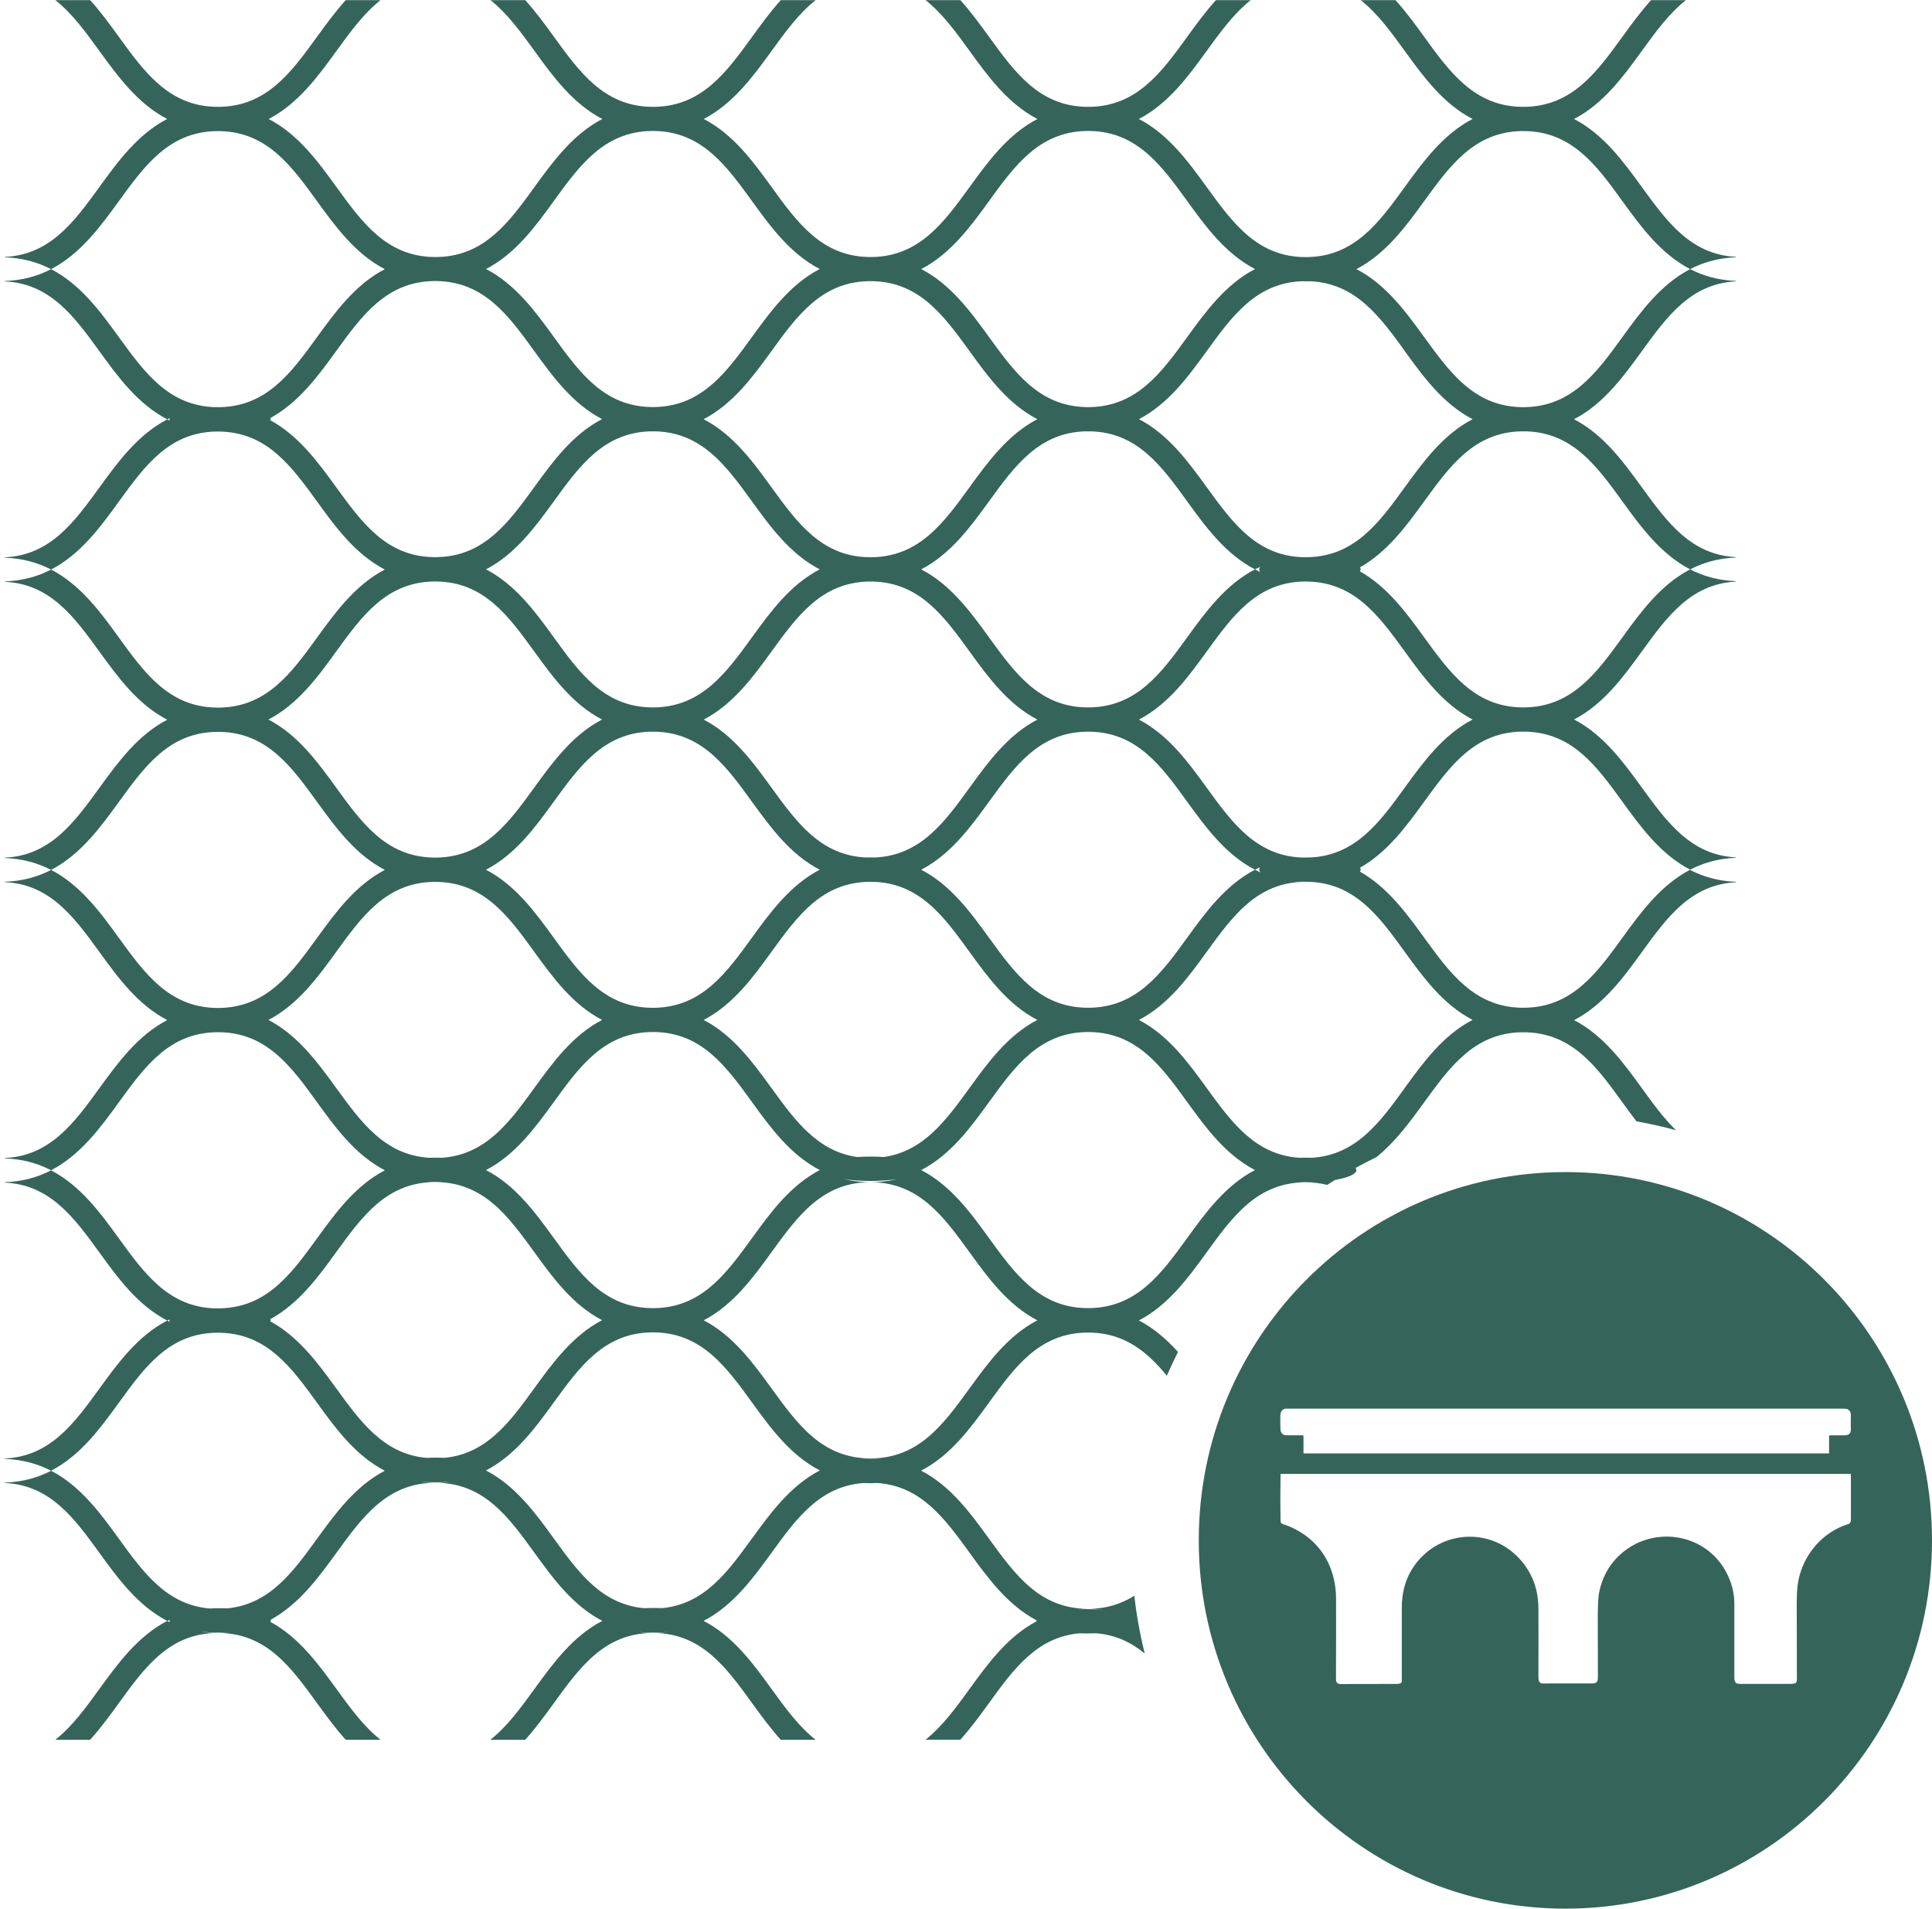<?xml version="1.0" encoding="UTF-8"?> <svg xmlns="http://www.w3.org/2000/svg" width="329" height="325" viewBox="0 0 329 325" fill="none"><g clip-path="url(#clip0_555_1998)"><path d="M266.569 199.573C232.085 199.573 204.138 227.653 204.138 262.283C204.138 296.912 232.093 324.992 266.569 324.992C301.045 324.992 329 296.912 329 262.283C329 227.653 301.045 199.573 266.569 199.573ZM314.621 259.545C310.29 260.947 307.119 264.71 306.235 269.158C306.048 270.087 305.959 271.496 305.967 273.386C305.984 278.331 305.992 282.518 305.992 285.947C305.992 286.151 305.959 286.33 305.878 286.477C305.854 286.526 305.813 286.558 305.773 286.583C305.546 286.672 305.302 286.721 305.059 286.721C301.32 286.721 298.376 286.721 296.243 286.721C295.262 286.721 295.343 286.029 295.343 285.198C295.343 282.273 295.343 278.241 295.343 273.109C295.343 271.357 294.938 269.655 294.119 268.009C290.558 260.841 281.11 259.562 275.571 265.012C273.876 266.681 272.789 268.742 272.303 271.203C272.148 272.001 272.067 273.695 272.084 276.294C272.092 278.754 272.1 281.809 272.108 285.475C272.108 285.866 272.075 286.126 271.994 286.273C271.865 286.509 271.638 286.631 271.313 286.64C269.853 286.648 266.99 286.656 262.708 286.648C262.068 286.648 261.978 286.102 261.978 285.54C261.995 281.084 261.987 277.182 261.978 273.826C261.962 270.763 261.013 268.099 259.132 265.842C253.99 259.668 244.493 260.474 240.365 267.333C239.27 269.15 238.719 271.292 238.711 273.744C238.711 277.581 238.711 281.752 238.711 286.257C238.711 286.412 238.622 286.558 238.476 286.615C238.297 286.697 238.078 286.729 237.827 286.729C234.729 286.729 231.542 286.737 228.265 286.746C227.616 286.746 227.503 286.355 227.503 285.76C227.519 281.084 227.527 276.587 227.519 272.278C227.519 267.227 225.216 262.845 220.739 260.474C219.936 260.05 219.182 259.733 218.46 259.521C218.2 259.44 218.063 259.252 218.063 258.943C218.014 256.482 218.014 253.892 218.063 251.163C218.071 250.34 218.663 250.194 219.393 250.194C220.131 250.194 220.942 250.185 221.834 250.161C221.915 250.161 221.972 250.096 221.972 250.014V244.556C221.972 244.475 221.907 244.402 221.818 244.402C221.015 244.402 220.106 244.394 219.085 244.385C218.428 244.385 218.079 244.019 218.046 243.302C218.022 242.813 218.014 242.137 218.022 241.265C218.022 240.817 218.087 240.5 218.2 240.304C218.379 240.011 218.655 239.856 219.028 239.856C276.958 239.856 308.554 239.856 313.81 239.856C314.272 239.856 314.564 239.897 314.694 239.986C315.075 240.239 315.188 240.549 315.18 241.037C315.164 241.958 315.164 242.715 315.18 243.302C315.213 244.508 314.386 244.402 313.372 244.394C312.472 244.394 311.871 244.394 311.563 244.41C311.515 244.41 311.474 244.451 311.474 244.508V250.071C311.474 250.137 311.531 250.194 311.596 250.185C312.682 250.169 313.599 250.185 314.345 250.218C314.905 250.251 315.188 250.56 315.188 251.147C315.188 253.517 315.188 255.945 315.188 258.446C315.188 258.983 315.221 259.366 314.669 259.545H314.621Z" fill="#35645B"></path><path d="M319.697 247.481H214.94C213.642 247.481 212.588 247.53 212.588 247.579L212.742 250.87C212.742 250.919 213.796 250.959 215.102 250.959H319.859C321.165 250.959 322.219 250.911 322.219 250.862L322.065 247.571C322.065 247.522 321.011 247.481 319.697 247.481Z" fill="#35645B"></path><path d="M295.611 150.183L296.463 150.142C296.171 150.142 295.895 150.167 295.611 150.183Z" fill="#35645B"></path><path d="M287.825 148.089C282.805 150.696 279.399 155.372 276.285 159.665C271.914 165.701 267.761 171.396 259.813 171.591C259.684 171.591 259.554 171.591 259.416 171.591C259.278 171.591 259.148 171.591 259.01 171.591C251.055 171.404 246.91 165.71 242.531 159.665C239.538 155.543 236.286 151.071 231.582 148.415C231.663 148.301 231.712 148.187 231.712 148.065C231.712 147.959 231.663 147.853 231.599 147.747C236.286 145.092 239.538 140.627 242.523 136.506C246.902 130.469 251.046 124.767 259.002 124.579C259.14 124.579 259.27 124.579 259.408 124.579C259.546 124.579 259.667 124.579 259.805 124.579C267.761 124.767 271.905 130.461 276.277 136.506C279.391 140.807 282.789 145.474 287.817 148.081C290.048 146.924 292.61 146.183 295.603 146.061V145.988C287.947 145.597 283.876 140.008 279.578 134.086C276.463 129.793 273.065 125.117 268.045 122.51C273.065 119.904 276.463 115.236 279.578 110.935C283.868 105.012 287.939 99.424 295.603 99.033V98.96C292.61 98.838 290.048 98.104 287.817 96.948C282.797 99.554 279.391 104.23 276.277 108.523C271.905 114.56 267.753 120.254 259.805 120.449C259.676 120.449 259.546 120.449 259.408 120.449C259.27 120.449 259.14 120.449 259.002 120.449C251.046 120.262 246.902 114.568 242.523 108.523C239.538 104.401 236.278 99.937 231.582 97.282C231.655 97.176 231.704 97.062 231.704 96.948C231.704 96.834 231.655 96.72 231.582 96.614C236.278 93.958 239.53 89.494 242.523 85.372C246.902 79.336 251.046 73.641 259.002 73.446C259.14 73.446 259.27 73.446 259.408 73.446C259.546 73.446 259.667 73.446 259.805 73.446C267.761 73.633 271.905 79.328 276.277 85.372C279.391 89.673 282.789 94.341 287.817 96.948C290.048 95.791 292.61 95.05 295.603 94.936V94.862C287.947 94.471 283.876 88.883 279.578 82.961C276.463 78.668 273.065 73.992 268.045 71.385C273.065 68.778 276.463 64.11 279.578 59.809C283.868 53.887 287.939 48.299 295.603 47.908V47.834C292.61 47.712 290.048 46.979 287.817 45.822C282.797 48.429 279.391 53.105 276.277 57.398C271.905 63.434 267.753 69.129 259.805 69.324C259.676 69.324 259.546 69.324 259.408 69.324C259.27 69.324 259.14 69.324 259.002 69.324C251.046 69.137 246.902 63.442 242.523 57.398C239.409 53.097 236.01 48.429 230.982 45.822C236.002 43.215 239.409 38.54 242.523 34.246C246.902 28.21 251.046 22.516 259.002 22.32C259.14 22.32 259.27 22.32 259.408 22.32C259.546 22.32 259.667 22.32 259.805 22.32C267.761 22.508 271.905 28.202 276.277 34.246C279.391 38.548 282.789 43.215 287.817 45.822C290.048 44.666 292.61 43.924 295.603 43.81V43.737C287.947 43.346 283.876 37.758 279.578 31.835C276.463 27.542 273.065 22.866 268.045 20.259C273.065 17.653 276.463 12.985 279.578 8.684C281.938 5.425 284.233 2.281 287.087 0.024H281.159C279.367 2.012 277.785 4.179 276.277 6.264C271.897 12.301 267.753 17.995 259.797 18.19C259.667 18.19 259.538 18.19 259.408 18.19C259.278 18.19 259.14 18.19 259.002 18.19C251.046 18.003 246.894 12.309 242.523 6.264C241.014 4.179 239.433 2.012 237.641 0.024H231.712C234.567 2.273 236.862 5.425 239.222 8.684C242.336 12.985 245.734 17.653 250.763 20.259C245.734 22.866 242.336 27.542 239.222 31.835C234.77 37.977 230.569 43.778 222.345 43.778C222.345 43.778 222.345 43.778 222.353 43.778C222.353 43.778 222.345 43.778 222.337 43.778C222.337 43.778 222.345 43.778 222.353 43.778C214.13 43.778 209.929 37.977 205.476 31.835C202.362 27.534 198.964 22.866 193.936 20.259C198.964 17.653 202.362 12.977 205.476 8.684C207.836 5.425 210.131 2.281 212.986 0.024H207.058C205.265 2.012 203.684 4.179 202.175 6.264C197.804 12.301 193.652 18.003 185.696 18.19C185.566 18.19 185.436 18.19 185.298 18.19C185.16 18.19 185.031 18.19 184.901 18.19C176.945 18.003 172.801 12.309 168.421 6.264C166.913 4.179 165.331 2.012 163.539 0.024H157.611C160.465 2.273 162.761 5.425 165.121 8.684C168.235 12.985 171.633 17.653 176.661 20.259C171.641 22.866 168.235 27.542 165.121 31.835C160.749 37.872 156.597 43.566 148.649 43.761C148.511 43.761 148.381 43.761 148.252 43.761C148.122 43.761 147.984 43.761 147.854 43.761C139.898 43.574 135.754 37.88 131.383 31.835C128.269 27.534 124.87 22.866 119.842 20.259C124.862 17.653 128.269 12.977 131.383 8.684C133.743 5.425 136.038 2.281 138.893 0.024H132.964C131.172 2.012 129.59 4.179 128.082 6.264C123.703 12.301 119.558 18.003 111.602 18.19C111.473 18.19 111.343 18.19 111.205 18.19C111.067 18.19 110.937 18.19 110.808 18.19C102.852 18.003 98.707 12.309 94.328 6.264C92.82 4.179 91.238 2.012 89.446 0.024H83.517C86.372 2.273 88.667 5.425 91.027 8.684C94.141 12.985 97.54 17.653 102.568 20.259C97.548 22.866 94.141 27.542 91.027 31.835C86.656 37.872 82.504 43.566 74.556 43.761C74.418 43.761 74.288 43.761 74.158 43.761C74.029 43.761 73.891 43.761 73.761 43.761C65.805 43.574 61.661 37.88 57.289 31.835C54.175 27.534 50.777 22.866 45.749 20.259C50.777 17.653 54.175 12.977 57.289 8.684C59.65 5.425 61.945 2.281 64.799 0.024H58.871C57.079 2.012 55.497 4.179 53.989 6.264C49.617 12.301 45.473 17.995 37.517 18.19C37.379 18.19 37.241 18.19 37.104 18.19C36.966 18.19 36.836 18.19 36.698 18.19C28.75 17.995 24.606 12.301 20.235 6.264C18.726 4.179 17.145 2.012 15.352 0.024H9.424C12.279 2.273 14.574 5.425 16.934 8.684C20.048 12.977 23.446 17.653 28.466 20.259C23.446 22.866 20.04 27.534 16.934 31.835C12.619 37.782 8.532 43.403 0.795 43.745V43.81C3.836 43.916 6.44 44.657 8.694 45.83C13.714 43.224 17.12 38.548 20.235 34.255C24.614 28.218 28.758 22.516 36.722 22.329C36.852 22.329 36.982 22.329 37.112 22.329C37.241 22.329 37.371 22.329 37.501 22.329C45.465 22.516 49.609 28.21 53.989 34.255C57.103 38.556 60.501 43.224 65.529 45.83C60.509 48.437 57.103 53.113 53.989 57.406C49.634 63.418 45.498 69.096 37.598 69.324C37.558 69.324 37.517 69.324 37.485 69.324C37.25 69.324 37.014 69.324 36.787 69.332C28.783 69.177 24.63 63.459 20.243 57.406C17.128 53.105 13.73 48.437 8.702 45.83C6.44 47.003 3.844 47.745 0.803 47.851V47.916C8.532 48.258 12.627 53.871 16.942 59.825C20.056 64.127 23.454 68.794 28.483 71.401C28.62 71.328 28.758 71.271 28.896 71.206C28.872 71.271 28.856 71.336 28.856 71.401C28.856 71.466 28.872 71.532 28.896 71.605C28.758 71.54 28.62 71.475 28.483 71.409C23.462 74.016 20.056 78.692 16.942 82.985C12.627 88.932 8.54 94.553 0.803 94.895V94.96C3.844 95.066 6.448 95.807 8.702 96.98C13.73 94.374 17.128 89.698 20.243 85.404C24.63 79.344 28.791 73.625 36.803 73.478C37.031 73.478 37.258 73.487 37.485 73.487C37.517 73.487 37.55 73.487 37.59 73.487C45.498 73.707 49.634 79.385 53.997 85.404C57.111 89.706 60.509 94.374 65.537 96.98C60.509 99.587 57.111 104.263 53.997 108.556C49.626 114.592 45.481 120.286 37.525 120.482C37.387 120.482 37.258 120.482 37.12 120.482C36.982 120.482 36.852 120.482 36.714 120.482C28.758 120.295 24.614 114.6 20.243 108.556C17.128 104.255 13.73 99.587 8.702 96.98C6.44 98.153 3.844 98.895 0.803 99.001V99.066C8.532 99.408 12.627 105.021 16.942 110.975C20.056 115.277 23.454 119.944 28.483 122.551C23.454 125.158 20.056 129.834 16.942 134.127C12.627 140.074 8.54 145.694 0.803 146.037V146.102C3.844 146.208 6.448 146.949 8.702 148.122C13.722 145.515 17.128 140.839 20.243 136.546C24.622 130.51 28.767 124.808 36.722 124.62C36.852 124.62 36.99 124.62 37.12 124.62C37.25 124.62 37.379 124.62 37.517 124.62C45.473 124.808 49.617 130.502 53.997 136.546C57.111 140.847 60.509 145.515 65.537 148.122C60.517 150.729 57.111 155.405 53.997 159.698C49.626 165.734 45.473 171.428 37.525 171.624C37.395 171.624 37.258 171.624 37.128 171.624C36.998 171.624 36.86 171.624 36.722 171.624C28.767 171.436 24.622 165.742 20.243 159.698C17.128 155.396 13.73 150.729 8.702 148.122C6.44 149.295 3.844 150.036 0.803 150.142V150.207C8.532 150.55 12.627 156.162 16.942 162.117C20.056 166.418 23.454 171.086 28.483 173.693C23.462 176.3 20.056 180.976 16.942 185.269C12.627 191.215 8.54 196.836 0.803 197.178V197.243C3.844 197.349 6.448 198.091 8.702 199.264C13.722 196.657 17.128 191.981 20.243 187.688C24.614 181.652 28.767 175.957 36.722 175.762C36.86 175.762 36.99 175.762 37.128 175.762C37.266 175.762 37.395 175.762 37.525 175.762C45.481 175.949 49.626 181.643 53.997 187.688C57.111 191.989 60.509 196.657 65.537 199.264C65.537 199.264 65.537 199.264 65.546 199.264C65.546 199.264 65.546 199.272 65.546 199.28C65.546 199.28 65.537 199.28 65.529 199.28C60.509 201.887 57.103 206.563 53.989 210.856C49.634 216.868 45.498 222.545 37.598 222.774C37.558 222.774 37.517 222.774 37.477 222.774C37.241 222.774 37.006 222.774 36.779 222.782C28.775 222.627 24.622 216.908 20.235 210.856C17.12 206.555 13.722 201.887 8.694 199.28C6.431 200.453 3.836 201.194 0.795 201.3V201.365C8.524 201.708 12.619 207.32 16.934 213.275C20.048 217.576 23.446 222.244 28.474 224.851C28.612 224.778 28.75 224.72 28.888 224.655C28.864 224.72 28.848 224.786 28.848 224.851C28.848 224.916 28.864 224.981 28.888 225.054C28.75 224.989 28.612 224.924 28.474 224.859C23.446 227.466 20.048 232.142 16.934 236.435C12.619 242.381 8.532 248.002 0.795 248.344V248.41C3.836 248.515 6.44 249.257 8.694 250.43C13.722 247.823 17.12 243.147 20.235 238.854C24.622 232.793 28.783 227.075 36.795 226.928C37.023 226.928 37.25 226.936 37.485 226.936C37.517 226.936 37.55 226.936 37.59 226.936C45.498 227.156 49.634 232.834 53.989 238.854C57.103 243.155 60.501 247.823 65.529 250.43C65.529 250.43 65.546 250.43 65.554 250.422C65.554 250.422 65.554 250.438 65.554 250.446C65.546 250.446 65.537 250.446 65.529 250.43C60.509 253.037 57.103 257.713 53.989 262.006C49.844 267.724 45.911 273.141 38.742 273.858C38.328 273.842 37.915 273.834 37.485 273.834C36.868 273.834 36.26 273.85 35.684 273.883C28.393 273.247 24.428 267.781 20.243 262.006C17.128 257.704 13.73 253.037 8.702 250.43C6.44 251.603 3.844 252.344 0.803 252.45V252.515C8.532 252.857 12.627 258.47 16.942 264.425C20.056 268.726 23.454 273.394 28.483 276.001C28.612 275.936 28.742 275.879 28.872 275.813C28.872 275.846 28.848 275.879 28.848 275.919C28.848 276.025 28.896 276.139 28.961 276.237C28.799 276.155 28.637 276.082 28.474 276.001C23.454 278.607 20.048 283.283 16.934 287.576C14.574 290.835 12.279 293.979 9.424 296.236H15.352C17.145 294.248 18.726 292.081 20.235 289.996C24.687 283.854 28.888 278.054 37.112 278.054C36.066 278.054 35.068 277.972 34.119 277.825C35.149 277.931 36.285 277.988 37.477 277.988C38.02 277.988 38.555 277.972 39.074 277.948C38.442 278.013 37.785 278.045 37.104 278.045C45.327 278.045 49.528 283.845 53.981 289.988C55.489 292.073 57.071 294.24 58.863 296.228H64.791C61.937 293.979 59.641 290.827 57.281 287.568C54.232 283.357 50.899 278.795 46.041 276.155C46.081 276.074 46.114 275.984 46.114 275.903C46.114 275.87 46.098 275.83 46.09 275.797C50.923 273.158 54.24 268.612 57.281 264.417C61.734 258.275 65.935 252.475 74.15 252.475C73.258 252.475 72.415 252.418 71.596 252.312C72.407 252.369 73.266 252.401 74.158 252.401C75.05 252.401 75.902 252.369 76.705 252.312C75.894 252.418 75.042 252.475 74.158 252.475C82.382 252.475 86.583 258.275 91.027 264.417C94.141 268.718 97.54 273.386 102.568 275.993C102.568 275.993 102.584 275.993 102.584 275.984C102.584 275.984 102.584 276.001 102.584 276.009C102.584 276.009 102.568 276.009 102.56 276.001C97.531 278.607 94.133 283.283 91.019 287.576C88.659 290.835 86.364 293.979 83.509 296.236H89.438C91.23 294.248 92.811 292.081 94.32 289.996C98.772 283.854 102.973 278.054 111.197 278.054C110.329 278.054 109.494 277.997 108.691 277.899C109.486 277.956 110.329 277.988 111.197 277.988C112.065 277.988 112.9 277.956 113.695 277.899C112.892 277.997 112.065 278.054 111.197 278.054C119.42 278.054 123.621 283.854 128.074 289.996C129.582 292.081 131.164 294.248 132.956 296.236H138.885C136.03 293.987 133.735 290.835 131.375 287.576C128.26 283.275 124.862 278.607 119.834 276.001C119.834 276.001 119.826 276.001 119.818 276.001C119.818 276.001 119.818 275.993 119.818 275.984C119.818 275.984 119.826 275.984 119.834 275.984C124.854 273.378 128.26 268.702 131.375 264.409C135.592 258.584 139.598 253.077 147.019 252.523C147.416 252.54 147.83 252.548 148.244 252.548C148.657 252.548 149.071 252.54 149.468 252.523C156.889 253.069 160.895 258.584 165.121 264.409C168.202 268.661 171.568 273.28 176.515 275.903C176.499 275.952 176.483 276.009 176.483 276.058C176.483 276.058 176.483 276.074 176.483 276.082C171.552 278.705 168.194 283.316 165.121 287.56C162.761 290.819 160.465 293.963 157.611 296.22H163.539C165.331 294.232 166.913 292.065 168.421 289.98C172.59 284.228 176.54 278.779 183.782 278.111C184.22 278.127 184.666 278.135 185.12 278.135C185.655 278.135 186.182 278.119 186.693 278.102C190.027 278.388 192.662 279.675 194.941 281.548C194.487 279.748 194.106 277.915 193.781 276.066C193.773 276.066 193.765 276.074 193.749 276.082C193.749 276.082 193.749 276.074 193.749 276.066C193.749 276.009 193.733 275.944 193.708 275.887C193.725 275.887 193.733 275.895 193.749 275.903C193.514 274.518 193.319 273.125 193.165 271.716C190.967 273.092 188.421 273.94 185.29 273.94C186.158 273.94 186.985 273.997 187.78 274.094C186.937 274.029 186.044 273.989 185.112 273.989C184.536 273.989 183.976 274.005 183.433 274.029C184.033 273.972 184.65 273.94 185.29 273.94C177.067 273.94 172.866 268.14 168.413 261.997C165.299 257.696 161.901 253.028 156.873 250.422C156.873 250.422 156.865 250.422 156.856 250.422C156.856 250.422 156.856 250.414 156.856 250.405C156.856 250.405 156.865 250.405 156.873 250.405C161.893 247.799 165.299 243.123 168.413 238.83C172.785 232.793 176.937 227.091 184.893 226.904C185.023 226.904 185.16 226.904 185.29 226.904C185.461 226.904 185.623 226.904 185.785 226.904C191.608 227.075 195.379 230.203 198.704 234.252C199.296 232.875 199.929 231.523 200.602 230.195C198.688 228.085 196.531 226.179 193.936 224.835C198.956 222.228 202.362 217.552 205.468 213.259C209.92 207.117 214.121 201.317 222.345 201.317C221.85 201.317 221.372 201.292 220.901 201.259C221.372 201.276 221.85 201.292 222.345 201.292C222.88 201.292 223.399 201.276 223.902 201.259C223.399 201.3 222.88 201.317 222.345 201.317C223.667 201.317 224.875 201.479 226.011 201.756C226.457 201.463 226.903 201.186 227.349 200.909C229.498 200.543 230.909 199.948 230.974 199.272C230.974 199.272 230.974 199.272 230.982 199.272C230.982 199.272 230.982 199.272 230.974 199.272C230.974 199.256 230.982 199.247 230.982 199.231C230.982 199.109 230.925 198.987 230.844 198.865C232.012 198.221 233.196 197.602 234.397 197.023C237.657 194.4 240.171 190.938 242.523 187.696C246.902 181.66 251.046 175.966 259.002 175.77C259.14 175.77 259.27 175.77 259.408 175.77C259.546 175.77 259.667 175.77 259.805 175.77C267.761 175.957 271.905 181.652 276.277 187.696C277.055 188.763 277.85 189.863 278.677 190.938C280.956 191.337 283.203 191.843 285.409 192.453C283.3 190.401 281.459 187.867 279.586 185.277C276.471 180.984 273.073 176.308 268.053 173.701C273.073 171.094 276.471 166.426 279.586 162.125C283.876 156.203 287.947 150.615 295.611 150.224V150.15C292.619 150.028 290.056 149.295 287.825 148.138V148.089ZM214.681 148.562C214.349 148.415 214.024 148.26 213.708 148.089C208.688 150.696 205.281 155.372 202.167 159.665C197.796 165.701 193.644 171.396 185.696 171.591C185.566 171.591 185.428 171.591 185.298 171.591C185.169 171.591 185.031 171.591 184.893 171.591C176.937 171.404 172.793 165.71 168.413 159.665C165.299 155.364 161.901 150.696 156.873 148.089C161.893 145.483 165.299 140.807 168.413 136.514C172.785 130.477 176.937 124.783 184.893 124.588C185.031 124.588 185.16 124.588 185.298 124.588C185.436 124.588 185.566 124.588 185.696 124.588C193.652 124.775 197.796 130.469 202.167 136.514C205.281 140.815 208.68 145.483 213.708 148.089C214 147.935 214.3 147.796 214.6 147.658C214.486 147.788 214.43 147.926 214.43 148.065C214.43 148.236 214.527 148.399 214.681 148.554V148.562ZM111.586 222.733C111.448 222.733 111.319 222.733 111.181 222.733C111.043 222.733 110.905 222.733 110.775 222.733C102.819 222.545 98.675 216.843 94.304 210.807C91.189 206.506 87.791 201.838 82.763 199.231C87.783 196.624 91.189 191.948 94.304 187.655C98.675 181.619 102.827 175.925 110.783 175.729C110.921 175.729 111.051 175.729 111.189 175.729C111.327 175.729 111.456 175.729 111.586 175.729C119.542 175.917 123.686 181.611 128.058 187.655C131.172 191.957 134.57 196.624 139.598 199.231C139.615 199.231 139.623 199.215 139.639 199.215C139.639 199.231 139.663 199.247 139.671 199.272C139.647 199.256 139.623 199.247 139.598 199.239C134.57 201.846 131.172 206.522 128.058 210.815C123.686 216.851 119.542 222.545 111.586 222.741V222.733ZM82.763 148.089C87.783 145.483 91.189 140.807 94.296 136.514C98.667 130.477 102.819 124.783 110.775 124.588C110.913 124.588 111.043 124.588 111.181 124.588C111.319 124.588 111.448 124.588 111.578 124.588C119.534 124.775 123.678 130.469 128.05 136.514C131.164 140.815 134.562 145.483 139.59 148.089C139.59 148.089 139.59 148.089 139.59 148.098C139.59 148.098 139.59 148.098 139.582 148.098C134.562 150.704 131.156 155.38 128.041 159.673C123.67 165.71 119.518 171.404 111.57 171.599C111.44 171.599 111.302 171.599 111.173 171.599C111.043 171.599 110.905 171.599 110.767 171.599C102.811 171.412 98.667 165.718 94.296 159.673C91.181 155.38 87.783 150.704 82.763 148.098V148.089ZM147.838 47.875C147.968 47.875 148.106 47.875 148.235 47.875C148.365 47.875 148.503 47.875 148.633 47.875C156.589 48.062 160.733 53.757 165.112 59.801C168.227 64.102 171.625 68.77 176.653 71.377C171.625 73.984 168.227 78.659 165.112 82.953C160.733 88.989 156.589 94.691 148.633 94.879C148.503 94.879 148.373 94.879 148.235 94.879C148.098 94.879 147.968 94.879 147.838 94.879C139.882 94.691 135.738 88.997 131.358 82.953C128.244 78.651 124.846 73.984 119.818 71.377C124.846 68.77 128.244 64.094 131.358 59.801C135.73 53.765 139.882 48.071 147.838 47.875ZM214.64 97.396C214.324 97.257 214.016 97.102 213.708 96.948C208.68 99.554 205.281 104.23 202.167 108.523C197.796 114.56 193.644 120.254 185.696 120.449C185.566 120.449 185.428 120.449 185.298 120.449C185.169 120.449 185.031 120.449 184.893 120.449C176.937 120.262 172.793 114.568 168.413 108.523C165.299 104.222 161.901 99.554 156.873 96.948C161.893 94.341 165.299 89.665 168.413 85.372C172.785 79.336 176.937 73.641 184.893 73.446C185.031 73.446 185.16 73.446 185.298 73.446C185.436 73.446 185.566 73.446 185.696 73.446C193.652 73.633 197.796 79.328 202.167 85.372C205.281 89.673 208.68 94.341 213.708 96.948C214.016 96.793 214.324 96.638 214.64 96.5C214.503 96.646 214.43 96.793 214.43 96.948C214.43 97.102 214.503 97.249 214.64 97.396ZM149.038 146.004C148.779 146.004 148.511 145.996 148.244 145.996C147.976 145.996 147.708 145.996 147.441 146.004C139.744 145.637 135.665 140.033 131.367 134.102C128.252 129.809 124.854 125.133 119.834 122.527C124.854 119.92 128.26 115.244 131.367 110.951C135.738 104.915 139.89 99.22 147.846 99.025C147.976 99.025 148.114 99.025 148.244 99.025C148.373 99.025 148.511 99.025 148.641 99.025C156.597 99.212 160.741 104.906 165.121 110.951C168.235 115.252 171.633 119.92 176.661 122.527C171.633 125.133 168.235 129.809 165.121 134.102C160.822 140.041 156.743 145.637 149.046 146.004H149.038ZM110.775 73.446C110.905 73.446 111.043 73.446 111.173 73.446C111.302 73.446 111.44 73.446 111.57 73.446C119.526 73.633 123.67 79.328 128.05 85.372C131.164 89.673 134.562 94.341 139.59 96.948C134.562 99.554 131.164 104.23 128.05 108.523C123.678 114.56 119.526 120.254 111.578 120.449C111.448 120.449 111.31 120.449 111.181 120.449C111.051 120.449 110.913 120.449 110.775 120.449C102.819 120.262 98.675 114.568 94.304 108.523C91.189 104.222 87.791 99.554 82.763 96.948C87.783 94.341 91.189 89.665 94.304 85.372C98.675 79.336 102.827 73.641 110.775 73.446ZM150.523 197.007C149.793 196.958 149.022 196.934 148.227 196.934C147.433 196.934 146.67 196.958 145.94 197.007C139.193 196.03 135.373 190.784 131.358 185.244C128.244 180.951 124.846 176.275 119.826 173.668C124.846 171.062 128.252 166.386 131.358 162.093C135.811 155.95 140.012 150.15 148.227 150.15C148.227 150.15 148.227 150.15 148.235 150.15C156.459 150.15 160.66 155.95 165.104 162.093C168.219 166.394 171.617 171.062 176.645 173.668C171.617 176.275 168.219 180.951 165.104 185.244C161.09 190.784 157.262 196.03 150.514 197.007H150.523ZM239.23 110.943C242.344 115.244 245.742 119.912 250.771 122.519C245.742 125.125 242.344 129.801 239.23 134.094C234.956 139.992 230.901 145.556 223.31 145.996C223.229 145.996 223.156 145.996 223.075 145.996C222.661 145.996 222.256 146.004 221.85 146.02C213.959 145.784 209.831 140.114 205.476 134.102C202.362 129.809 198.964 125.133 193.944 122.527C198.964 119.92 202.37 115.244 205.476 110.951C209.888 104.866 214.057 99.123 222.134 99.017C222.345 99.017 222.564 99.017 222.783 99.025C230.723 99.229 234.859 104.915 239.23 110.943ZM239.23 59.801C242.344 64.102 245.742 68.77 250.771 71.377C245.751 73.984 242.344 78.659 239.23 82.953C234.859 88.981 230.715 94.675 222.783 94.87C222.564 94.87 222.353 94.87 222.142 94.879C214.065 94.773 209.896 89.03 205.484 82.944C202.37 78.651 198.972 73.975 193.952 71.369C198.972 68.762 202.378 64.086 205.484 59.793C209.783 53.854 213.862 48.258 221.558 47.891C221.826 47.891 222.094 47.9 222.369 47.9C222.645 47.9 222.905 47.9 223.172 47.891C230.861 48.266 234.94 53.862 239.246 59.793L239.23 59.801ZM168.421 34.23C172.793 28.194 176.945 22.5 184.901 22.304C185.031 22.304 185.169 22.304 185.298 22.304C185.428 22.304 185.566 22.304 185.696 22.304C193.652 22.492 197.796 28.186 202.167 34.23C205.281 38.531 208.68 43.199 213.708 45.806C213.708 45.806 213.708 45.806 213.716 45.806C213.716 45.806 213.716 45.806 213.716 45.814C208.696 48.421 205.29 53.097 202.175 57.39C197.804 63.426 193.652 69.12 185.704 69.316C185.574 69.316 185.436 69.316 185.306 69.316C185.177 69.316 185.039 69.316 184.901 69.316C176.945 69.129 172.801 63.434 168.421 57.39C165.307 53.089 161.909 48.421 156.881 45.814C161.901 43.207 165.307 38.531 168.421 34.238V34.23ZM94.304 34.23C98.675 28.194 102.827 22.5 110.775 22.304C110.905 22.304 111.043 22.304 111.173 22.304C111.302 22.304 111.44 22.304 111.57 22.304C119.526 22.492 123.67 28.186 128.05 34.23C131.164 38.531 134.562 43.199 139.59 45.806C134.57 48.413 131.164 53.089 128.05 57.382C123.678 63.418 119.526 69.112 111.578 69.308C111.44 69.308 111.31 69.308 111.181 69.308C111.051 69.308 110.913 69.308 110.783 69.308C102.827 69.12 98.683 63.426 94.312 57.382C91.198 53.081 87.799 48.413 82.771 45.806C87.799 43.199 91.198 38.523 94.312 34.23H94.304ZM57.241 82.953C54.2 78.749 50.874 74.195 46.033 71.556C46.057 71.499 46.073 71.434 46.073 71.369C46.073 71.303 46.057 71.246 46.033 71.181C50.874 68.542 54.2 63.988 57.241 59.785C61.612 53.748 65.764 48.054 73.72 47.859C73.85 47.859 73.988 47.859 74.118 47.859C74.248 47.859 74.385 47.859 74.515 47.859C82.471 48.046 86.615 53.74 90.987 59.785C94.101 64.086 97.499 68.754 102.527 71.361C97.499 73.967 94.101 78.643 90.987 82.936C86.607 88.972 82.463 94.675 74.507 94.862C74.377 94.862 74.248 94.862 74.11 94.862C73.972 94.862 73.842 94.862 73.712 94.862C65.756 94.675 61.612 88.981 57.233 82.936L57.241 82.953ZM57.241 134.094C54.127 129.801 50.728 125.125 45.708 122.519C50.728 119.912 54.135 115.244 57.241 110.943C61.612 104.906 65.764 99.212 73.72 99.017C73.85 99.017 73.988 99.017 74.118 99.017C74.248 99.017 74.385 99.017 74.515 99.017C82.471 99.204 86.615 104.898 90.987 110.943C94.101 115.244 97.499 119.912 102.527 122.519C97.499 125.125 94.101 129.801 90.987 134.094C86.607 140.131 82.463 145.825 74.507 146.02C74.377 146.02 74.248 146.02 74.11 146.02C73.972 146.02 73.842 146.02 73.712 146.02C65.756 145.833 61.612 140.139 57.233 134.094H57.241ZM57.241 185.244C54.127 180.951 50.728 176.275 45.708 173.668C50.728 171.062 54.135 166.394 57.241 162.093C61.612 156.056 65.756 150.362 73.712 150.167C73.85 150.167 73.98 150.167 74.118 150.167C74.256 150.167 74.385 150.167 74.523 150.167C82.479 150.362 86.624 156.056 90.995 162.093C94.109 166.394 97.507 171.062 102.535 173.668C97.507 176.275 94.109 180.951 90.995 185.244C86.753 191.101 82.722 196.632 75.237 197.138C74.872 197.129 74.507 197.121 74.126 197.121C73.745 197.121 73.38 197.121 73.015 197.138C65.521 196.632 61.49 191.101 57.249 185.244H57.241ZM57.241 236.386C54.2 232.182 50.874 227.629 46.033 224.989C46.057 224.932 46.073 224.867 46.073 224.802C46.073 224.737 46.057 224.68 46.033 224.615C50.874 221.975 54.2 217.422 57.241 213.218C61.693 207.076 65.894 201.276 74.118 201.276C73.623 201.276 73.145 201.251 72.666 201.219C73.136 201.235 73.623 201.251 74.118 201.251C74.612 201.251 75.091 201.243 75.561 201.219C75.091 201.251 74.612 201.276 74.118 201.276C82.341 201.276 86.542 207.076 90.995 213.218C94.109 217.519 97.507 222.187 102.535 224.794C97.515 227.401 94.109 232.076 90.995 236.37C86.843 242.104 82.901 247.538 75.699 248.23C75.188 248.206 74.661 248.198 74.118 248.198C73.574 248.198 73.047 248.214 72.536 248.23C65.335 247.538 61.393 242.104 57.241 236.37V236.386ZM128.05 261.957C123.889 267.7 119.948 273.141 112.73 273.826C112.227 273.801 111.708 273.793 111.181 273.793C110.654 273.793 110.126 273.809 109.624 273.826C102.406 273.141 98.464 267.7 94.304 261.957C91.189 257.656 87.791 252.988 82.763 250.381C82.763 250.381 82.755 250.381 82.747 250.389C82.747 250.389 82.747 250.381 82.747 250.373C82.747 250.373 82.755 250.373 82.763 250.373C87.791 247.766 91.189 243.09 94.304 238.797C98.683 232.761 102.827 227.058 110.783 226.871C110.913 226.871 111.051 226.871 111.181 226.871C111.31 226.871 111.44 226.871 111.578 226.871C119.534 227.058 123.678 232.753 128.058 238.797C131.172 243.098 134.57 247.766 139.598 250.373C139.598 250.373 139.598 250.373 139.606 250.373C139.606 250.373 139.606 250.373 139.606 250.381C134.586 252.988 131.18 257.664 128.066 261.957H128.05ZM165.112 236.386C160.66 242.528 156.459 248.328 148.244 248.328C148.803 248.328 149.338 248.361 149.866 248.401C149.338 248.377 148.795 248.361 148.235 248.361C147.676 248.361 147.141 248.377 146.622 248.401C147.149 248.361 147.684 248.328 148.244 248.328C140.02 248.328 135.819 242.528 131.367 236.386C128.252 232.093 124.854 227.417 119.834 224.81C124.854 222.203 128.26 217.527 131.367 213.234C135.819 207.092 140.02 201.292 148.244 201.292C146.638 201.292 145.154 201.113 143.775 200.787C145.081 200.974 146.605 201.088 148.235 201.088C149.866 201.088 151.415 200.974 152.72 200.787C151.342 201.113 149.857 201.3 148.235 201.3C156.459 201.3 160.66 207.1 165.112 213.243C168.227 217.544 171.625 222.211 176.653 224.818C171.625 227.425 168.227 232.101 165.112 236.394V236.386ZM213.708 199.231C208.68 201.838 205.281 206.514 202.167 210.807C197.796 216.843 193.652 222.537 185.696 222.733C185.558 222.733 185.428 222.733 185.29 222.733C185.152 222.733 185.015 222.733 184.885 222.733C176.929 222.545 172.785 216.843 168.413 210.807C165.299 206.506 161.901 201.838 156.873 199.231C156.848 199.247 156.816 199.256 156.792 199.272C156.8 199.247 156.824 199.231 156.832 199.207C156.848 199.207 156.865 199.223 156.881 199.231C161.901 196.624 165.307 191.948 168.421 187.655C172.793 181.619 176.945 175.925 184.901 175.729C185.039 175.729 185.169 175.729 185.306 175.729C185.444 175.729 185.574 175.729 185.704 175.729C193.66 175.917 197.804 181.611 202.175 187.655C205.29 191.957 208.688 196.624 213.716 199.231H213.708ZM239.23 185.244C234.989 191.101 230.958 196.632 223.464 197.138C223.099 197.129 222.726 197.121 222.353 197.121C221.98 197.121 221.607 197.121 221.242 197.138C213.748 196.632 209.726 191.101 205.476 185.244C202.362 180.951 198.964 176.275 193.944 173.668C198.964 171.062 202.37 166.386 205.476 162.093C209.929 155.95 214.13 150.15 222.345 150.15C221.493 150.15 220.674 150.101 219.888 150.004C220.723 150.085 221.623 150.134 222.564 150.142C222.491 150.142 222.426 150.142 222.353 150.142C230.577 150.142 234.778 155.942 239.222 162.085C242.336 166.386 245.734 171.053 250.763 173.66C245.734 176.267 242.336 180.943 239.222 185.236L239.23 185.244Z" fill="#35645B"></path><path d="M0 248.32L0.746 248.353C0.495 248.344 0.26 248.32 0.008 248.32H0Z" fill="#35645B"></path><path d="M193.935 275.952C193.878 275.919 193.814 275.895 193.757 275.862C193.765 275.919 193.773 275.968 193.781 276.025C193.83 276 193.887 275.976 193.935 275.952Z" fill="#35645B"></path></g><defs><clipPath id="clip0_555_1998"><rect width="329" height="325" fill="white"></rect></clipPath></defs></svg> 